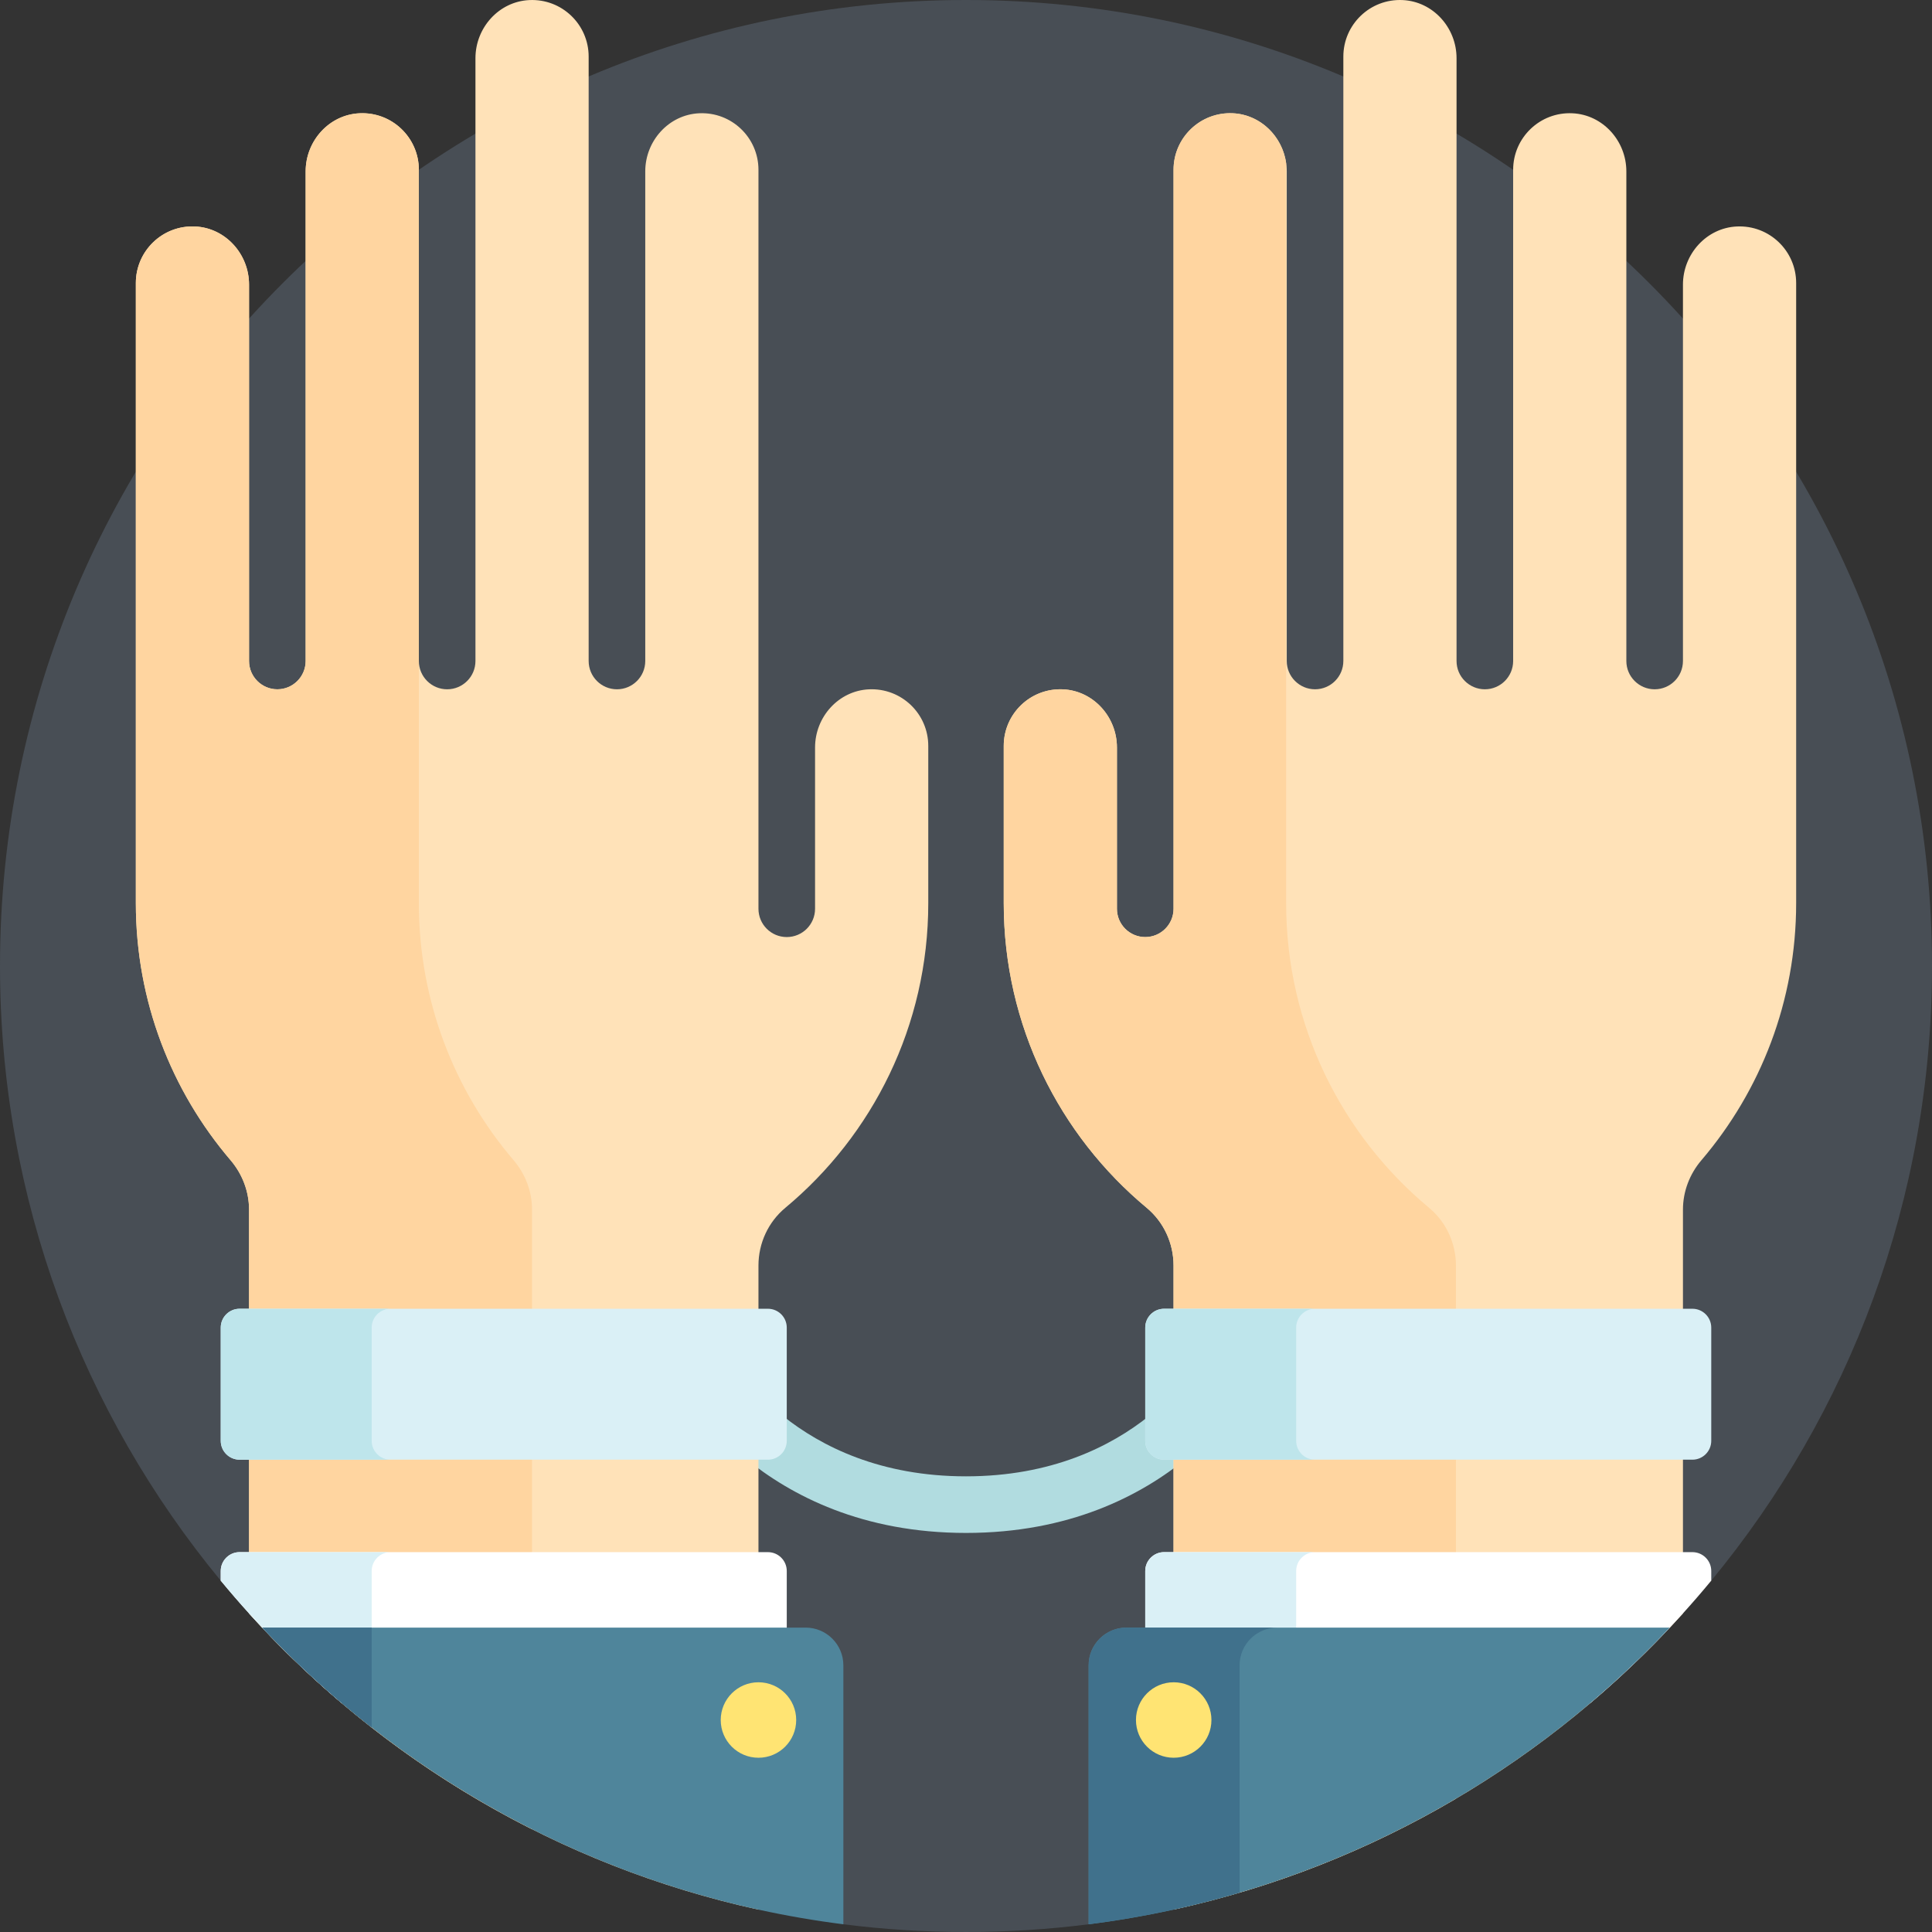 <svg id="Capa_1" enable-background="new 0 0 512 512" height="512" viewBox="0 0 512 512" width="512" xmlns="http://www.w3.org/2000/svg"><rect x="0" y="0" width="512" height="512" fill="#333333" stroke="none"/><path d="m453.5 418.89c36.545-44.259 58.5-101.011 58.5-162.89 0-141.385-114.615-256-256-256s-256 114.615-256 256c0 61.879 21.955 118.631 58.5 162.89l165 91.065c10.643 1.349 21.49 2.045 32.5 2.045s21.857-.696 32.5-2.045z" fill="#484e55"/><path d="m256 406.243c-54.72 0-75.947-39.347-76.824-41.021-1.921-3.67-.503-8.202 3.166-10.123 3.661-1.917 8.18-.511 10.109 3.14.743 1.387 18.215 33.005 63.549 33.005 45.363 0 62.828-31.66 63.55-33.008 1.949-3.641 6.479-5.036 10.13-3.105 3.648 1.932 5.059 6.434 3.144 10.092-.878 1.673-22.104 41.02-76.824 41.02z" fill="#b1dce0"/><path d="m476 75v164.34c0 25.99-9.44 49.76-25.08 68.1-3.14 3.67-4.92 8.3-4.92 13.13v107c-35.12 38.86-81.98 66.9-135 78.5v-170.7c0-5.89-2.58-11.51-7.11-15.28-23.15-19.26-37.89-48.28-37.89-80.75v-41.67c0-8.53 7.11-15.39 15.73-14.99 8.06.38 14.27 7.33 14.27 15.41v42.74c0 2.07.84 3.95 2.2 5.31 1.36 1.35 3.23 2.19 5.3 2.19 4.14 0 7.5-3.35 7.5-7.5v-195.83c0-8.52 7.11-15.39 15.73-14.98 8.06.38 14.27 7.33 14.27 15.4v129.75c0 2.07.84 3.95 2.2 5.3 1.36 1.36 3.23 2.2 5.3 2.2 4.14 0 7.5-3.36 7.5-7.5v-160.17c0-8.52 7.11-15.39 15.73-14.98 8.06.38 14.27 7.33 14.27 15.4v159.75c0 2.07.84 3.95 2.2 5.3 1.36 1.36 3.23 2.2 5.3 2.2 4.14 0 7.5-3.36 7.5-7.5v-130.17c0-8.52 7.11-15.39 15.72-14.98 8.07.38 14.28 7.33 14.28 15.4v129.75c0 2.07.84 3.95 2.2 5.3 1.36 1.36 3.23 2.2 5.3 2.2 4.14 0 7.5-3.36 7.5-7.5v-99.75c0-8.07 6.21-15.02 14.27-15.4 8.62-.41 15.73 6.46 15.73 14.98z" fill="#ffe2b8"/><path d="m378.73 320.092c-23.15-19.26-37.891-48.281-37.891-80.749v-196.038c-.974-7.137-6.764-12.941-14.114-13.288-8.614-.405-15.725 6.458-15.725 14.983v195.833c0 4.142-3.358 7.5-7.5 7.5-4.142 0-7.5-3.358-7.5-7.5v-42.743c0-8.077-6.207-15.027-14.275-15.406-8.614-.406-15.725 6.458-15.725 14.983v41.676c0 32.468 14.74 61.49 37.891 80.749 4.531 3.77 7.109 9.389 7.109 15.283v170.683c26.753-5.858 51.938-15.896 74.839-29.401v-141.282c0-5.895-2.578-11.514-7.109-15.283z" fill="#ffd5a0"/><path d="m453.5 416.333c0-2.761-2.239-5-5-5h-140c-2.761 0-5 2.239-5 5v35h117.952c11.615-9.847 22.351-20.699 32.048-32.444z" fill="#fff"/><path d="m348.5 411.333h-40c-2.761 0-5 2.239-5 5v35h40v-35c0-2.761 2.239-5 5-5z" fill="#daf0f6"/><path d="m448.5 386.833h-140c-2.761 0-5-2.239-5-5v-30c0-2.761 2.239-5 5-5h140c2.761 0 5 2.239 5 5v30c0 2.762-2.239 5-5 5z" fill="#daf0f6"/><path d="m343.5 381.833v-30c0-2.761 2.239-5 5-5h-40c-2.761 0-5 2.239-5 5v30c0 2.761 2.239 5 5 5h40c-2.761 0-5-2.238-5-5z" fill="#bee5eb"/><path d="m442.513 431.333h-144.013c-5.523 0-10 4.477-10 10v68.622c60.447-7.658 114.31-36.404 154.013-78.622z" fill="#4f859b"/><path d="m288.5 441.333v68.622c13.703-1.736 27.061-4.572 40-8.386v-60.236c0-5.523 4.477-10 10-10h-40c-5.523 0-10 4.478-10 10z" fill="#40718c"/><path d="m246 197.67v41.67c0 32.47-14.74 61.49-37.89 80.75-4.53 3.77-7.11 9.39-7.11 15.28v170.7c-53.02-11.6-99.88-39.64-135-78.5v-107c0-4.83-1.78-9.46-4.92-13.13-15.64-18.34-25.08-42.11-25.08-68.1v-164.34c0-8.52 7.11-15.39 15.73-14.98 8.06.38 14.27 7.33 14.27 15.4v99.75c0 4.14 3.36 7.5 7.5 7.5 2.07 0 3.94-.84 5.3-2.2 1.36-1.35 2.2-3.23 2.2-5.3v-129.75c0-8.07 6.21-15.02 14.28-15.4 8.61-.41 15.72 6.46 15.72 14.98v130.17c0 4.14 3.36 7.5 7.5 7.5 2.07 0 3.94-.84 5.3-2.2 1.36-1.35 2.2-3.23 2.2-5.3v-159.75c0-8.07 6.21-15.02 14.27-15.4 8.62-.41 15.73 6.46 15.73 14.98v160.17c0 4.14 3.36 7.5 7.5 7.5 2.07 0 3.94-.84 5.3-2.2 1.36-1.35 2.2-3.23 2.2-5.3v-129.75c0-8.07 6.21-15.02 14.27-15.4 8.62-.41 15.73 6.46 15.73 14.98v195.83c0 4.15 3.36 7.5 7.5 7.5 2.07 0 3.94-.84 5.3-2.19 1.36-1.36 2.2-3.24 2.2-5.31v-42.74c0-8.08 6.21-15.03 14.27-15.41 8.62-.4 15.73 6.46 15.73 14.99z" fill="#ffe2b8"/><path d="m141 320.57v164.2c-28.45-14.32-53.85-33.8-75-57.2v-107c0-4.83-1.78-9.46-4.92-13.13-15.64-18.34-25.08-42.11-25.08-68.1v-164.34c0-8.52 7.11-15.39 15.73-14.98 8.06.38 14.27 7.33 14.27 15.4v99.75c0 4.14 3.36 7.5 7.5 7.5s7.5-3.36 7.5-7.5v-129.75c0-8.07 6.21-15.02 14.28-15.4 8.61-.41 15.72 6.46 15.72 14.98v194.34c0 25.99 9.44 49.76 25.08 68.1 3.14 3.67 4.92 8.3 4.92 13.13z" fill="#ffd5a0"/><path d="m203.5 411.333h-140c-2.761 0-5 2.239-5 5v2.556c9.697 11.744 20.434 22.596 32.048 32.444h117.952v-35c0-2.761-2.239-5-5-5z" fill="#fff"/><path d="m58.5 416.333v2.556c9.697 11.744 20.433 22.596 32.048 32.444h7.952v-35c0-2.761 2.239-5 5-5h-40c-2.761 0-5 2.239-5 5z" fill="#daf0f6"/><path d="m63.5 386.833h140c2.761 0 5-2.239 5-5v-30c0-2.761-2.239-5-5-5h-140c-2.761 0-5 2.239-5 5v30c0 2.762 2.239 5 5 5z" fill="#daf0f6"/><path d="m98.5 381.833v-30c0-2.761 2.239-5 5-5h-40c-2.761 0-5 2.239-5 5v30c0 2.761 2.239 5 5 5h40c-2.761 0-5-2.238-5-5z" fill="#bee5eb"/><path d="m213.5 431.333h-144.013c39.702 42.218 93.565 70.964 154.013 78.622v-68.622c0-5.522-4.477-10-10-10z" fill="#4f859b"/><path d="m98.5 457.821v-26.488h-29.013c8.978 9.547 18.674 18.408 29.013 26.488z" fill="#40718c"/><g fill="#ffe473"><circle cx="201" cy="455.821" r="10"/><circle cx="311.042" cy="455.821" r="10"/></g></svg>